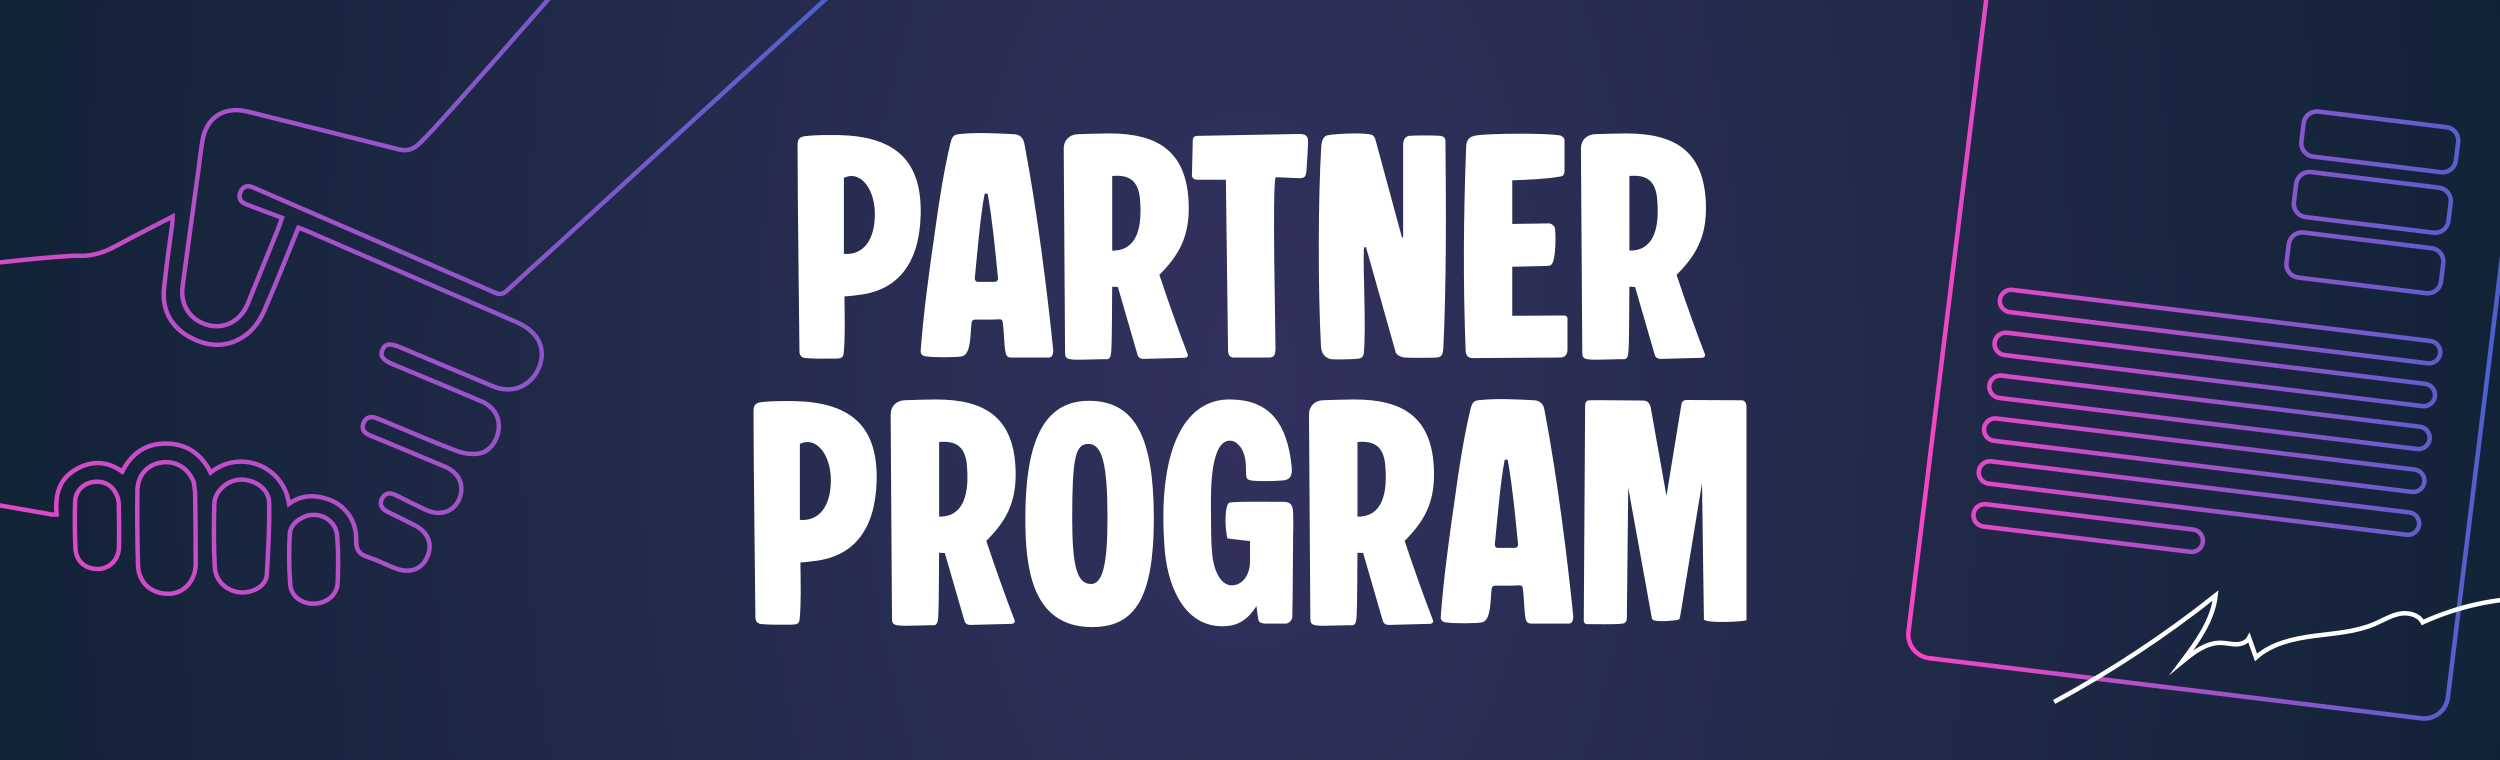 <?xml version="1.0" encoding="UTF-8"?>
<svg id="Calque_1" xmlns="http://www.w3.org/2000/svg" xmlns:xlink="http://www.w3.org/1999/xlink" version="1.1" viewBox="0 0 320 97.299">
  <rect x="0" y="0" width="320" height="97.299" fill="#808080" stroke="none"/>
  <!-- Generator: Adobe Illustrator 30.0.0, SVG Export Plug-In . SVG Version: 2.1.1 Build 123)  -->
  <defs>
    <style>
      .st0, .st1, .st2, .st3 {
        fill: none;
      }

      .st1 {
        stroke: url(#Dégradé_sans_nom_7);
        stroke-width: .57px;
      }

      .st1, .st2, .st3 {
        stroke-miterlimit: 10;
      }

      .st2 {
        stroke: url(#Dégradé_sans_nom_71);
      }

      .st2, .st3 {
        stroke-width: .578px;
      }

      .st4 {
        fill: #fff;
      }

      .st3 {
        stroke: #fff;
      }

      .st5 {
        fill: url(#Dégradé_sans_nom_24);
      }

      .st6 {
        clip-path: url(#clippath);
      }
    </style>
    <clipPath id="clippath">
      <rect class="st0" x="-.06" width="320.12" height="97.299"/>
    </clipPath>
    <radialGradient id="Dégradé_sans_nom_24" data-name="Dégradé sans nom 24" cx="160" cy="48.649" fx="160" fy="48.649" r="407.339" gradientTransform="translate(73.301) scale(.542 1)" gradientUnits="userSpaceOnUse">
      <stop offset="0" stop-color="#32315e"/>
      <stop offset="1" stop-color="#061d28"/>
    </radialGradient>
    <linearGradient id="Dégradé_sans_nom_7" data-name="Dégradé sans nom 7" x1="200.723" y1="915.368" x2="352.766" y2="915.368" gradientTransform="translate(-548.764 -707.994) rotate(-21.969)" gradientUnits="userSpaceOnUse">
      <stop offset="0" stop-color="#f845c6"/>
      <stop offset="1" stop-color="#4262cc"/>
    </linearGradient>
    <linearGradient id="Dégradé_sans_nom_71" data-name="Dégradé sans nom 7" x1="243.977" y1="40.748" x2="324.533" y2="40.748" gradientTransform="matrix(1,0,0,1,0,0)" xlink:href="#Dégradé_sans_nom_7"/>
  </defs>
  <g class="st6">
    <rect class="st5" x="-151.035" width="622.069" height="97.299"/>
    <path class="st1" d="M41.815,63.838c2.315.723,3.829,2.74,3.774,5.296-.026,1.215.362,1.812,1.493,2.171,1.159.369,2.257.927,3.388,1.388,1.892.77,3.452.263,4.191-1.349.783-1.707.167-3.235-1.679-4.158-1.092-.546-2.177-1.106-3.279-1.631-.75-.357-1.206-.881-.819-1.699.381-.806,1.066-.842,1.824-.458,1.249.632,2.501,1.261,3.771,1.852,1.829.852,3.566.299,4.28-1.327.763-1.738.049-3.402-1.811-4.195-1.123-.479-2.253-.941-3.38-1.412-2.054-.858-4.103-1.73-6.165-2.568-.736-.299-1.187-.751-.889-1.555.313-.846.987-.956,1.769-.639.399.162.798.324,1.196.489,2.986,1.237,5.95,2.53,8.97,3.676.891.338,1.978.483,2.908.322,1.392-.24,2.41-1.799,2.486-3.295.077-1.51-.714-2.738-2.31-3.415-3.702-1.571-7.42-3.106-11.131-4.654-1.429-.596-1.805-1.104-1.428-1.944.348-.774.934-.832,2.341-.24,3.939,1.657,7.876,3.318,11.818,4.965,2.31.965,4.631.093,5.724-2.127,1.082-2.197.352-4.404-1.89-5.667-.437-.246-.896-.456-1.357-.656-8.823-3.84-17.647-7.676-26.472-11.509-.287-.125-.589-.214-.946-.341-1.467,3.591-2.851,7.136-4.377,10.617-.46,1.049-1.152,2.123-2.022,2.842-2.291,1.894-4.901,1.942-7.456.559-2.434-1.317-3.613-3.469-3.341-6.244.273-2.784.703-5.553,1.058-8.329.032-.253.021-.512.034-.887-2.531,1.311-4.937,2.517-7.303,3.798-1.442.781-2.877,1.272-4.58,1.227-4.592-.122-32.324,3.588-36.919,3.567-.379-.002-.758.021-1.134.032-.021.231-.044.337-.037.441.684,10.128,5.749,14.907,6.416,25.037.045.676,19.159,2.477,19.706,2.57,2.797.474,5.588.979,8.382,1.466.166.029.342,0,.622-.002-.193-2.309.197-4.371,2.315-5.669,2.031-1.244,4.069-1.255,6.087.178,1.237-2.395,3.097-3.65,5.746-3.584,2.616.066,4.427,1.408,5.57,3.706,3.736-3.013,9.302-.893,10.038,3.996,1.561-1.123,3.17-1.156,4.818-.641ZM79.971-10.797c-2.651,2.145-23.879,27.17-26.497,29.354-.768.641-1.498.806-2.467.56-6.438-1.636-12.888-3.227-19.333-4.836-2.954-.738-5.263.738-5.763,3.727-.207,1.238-.34,2.489-.509,3.734-.679,4.978-1.373,9.955-2.032,14.936-.319,2.409,1.024,4.368,3.317,4.946,2.094.528,4.133-.569,5.012-2.72,1.317-3.224,2.621-6.454,3.926-9.683.141-.349.25-.711.469-1.343-1.615-.606-3.136-1.154-4.637-1.75-.704-.28-.993-.849-.675-1.57.315-.714.893-.882,1.607-.573.395.171.79.345,1.185.516,9.944,4.321,19.892,8.635,29.826,12.981.653.285,1.028.144,1.503-.297,1.972-1.831,3.98-3.625,5.97-5.438,1.453-1.323,41.395-37.884,42.938-39.3-4.314-5.458-28.509,1.48-32.836-3.994-.39.291-.706.51-1.004.752ZM20.634,59.205c-1.793.281-3.026,1.641-3.049,3.611-.037,3.186-.017,6.375.083,9.559.07,2.235,1.724,3.671,3.962,3.631,1.908-.035,3.421-1.696,3.42-3.824,0-2.972-.028-5.945-.074-8.917-.01-.636-.148-1.27-.187-1.588-.752-1.865-2.395-2.747-4.155-2.472ZM34.156,73.507c.176-3.068.36-6.145.294-9.212-.037-1.718-1.881-2.969-3.702-2.902-1.643.06-3.274,1.469-3.317,3.109-.072,2.722-.09,5.454.068,8.171.135,2.321,2.692,3.766,4.859,2.921.992-.36,1.738-1.043,1.798-2.087ZM37.079,68.411c-.095,2.143-.101,4.305.078,6.44.128,1.531,1.544,2.489,3.082,2.419,1.624-.074,2.913-1.13,2.981-2.689.087-2.002.101-4.022-.064-6.016-.167-2.018-2.313-3.185-4.171-2.435-1.025.439-1.856,1.173-1.905,2.281ZM11.922,61.692c-1.249.177-2.271,1.178-2.306,2.463-.054,2.005-.056,4.017.038,6.02.079,1.682,1.28,2.696,2.921,2.656,1.43-.034,2.6-1.17,2.647-2.723.056-1.862.007-3.728-.019-5.591-.005-.352-.114-.703-.14-.854-.556-1.52-1.688-2.176-3.14-1.97Z"/>
    <g>
      <path class="st2" d="M309.936,91.949l-62.996-7.701c-1.669-.204-2.856-1.723-2.651-3.391l10.897-88.661c.205-1.667,1.722-2.853,3.389-2.649l62.996,7.701c1.669.204,2.856,1.723,2.651,3.391l-10.897,88.661c-.205,1.667-1.722,2.853-3.389,2.649ZM312.344,45.246h0c.097-.785-.467-1.506-1.252-1.602l-53.504-6.541c-.784-.096-1.505.467-1.601,1.251h0c-.097.785.467,1.506,1.252,1.602l53.504,6.541c.784.096,1.505-.467,1.601-1.251ZM314.353,20.559l.292-2.377c.115-.931-.554-1.786-1.485-1.9l-16.395-2.004c-.93-.114-1.785.554-1.899,1.484l-.292,2.377c-.115.931.554,1.786,1.485,1.9l16.395,2.004c.93.114,1.785-.554,1.899-1.484ZM313.401,28.302l.292-2.377c.115-.931-.554-1.786-1.485-1.9l-16.395-2.004c-.93-.114-1.785.554-1.899,1.484l-.292,2.377c-.115.931.554,1.786,1.485,1.9l16.395,2.004c.93.114,1.785-.554,1.899-1.484ZM312.449,36.045l.292-2.377c.115-.931-.554-1.786-1.485-1.9l-16.395-2.004c-.93-.114-1.785.554-1.899,1.484l-.292,2.377c-.115.931.554,1.786,1.485,1.9l16.395,2.004c.93.114,1.785-.554,1.899-1.484ZM311.669,50.733h0c.097-.785-.467-1.506-1.252-1.602l-53.504-6.541c-.784-.096-1.505.467-1.601,1.251h0c-.097.785.467,1.506,1.252,1.602l53.504,6.541c.784.096,1.505-.467,1.601-1.251ZM310.994,56.221h0c.097-.785-.467-1.506-1.252-1.602l-53.504-6.541c-.784-.096-1.505.467-1.601,1.251h0c-.097.785.467,1.506,1.252,1.602l53.504,6.541c.784.096,1.505-.467,1.601-1.251ZM310.319,61.708h0c.097-.785-.467-1.506-1.252-1.602l-53.504-6.541c-.784-.096-1.505.467-1.601,1.251h0c-.097.785.467,1.506,1.252,1.602l53.504,6.541c.784.096,1.505-.467,1.601-1.251ZM309.645,67.195h0c.097-.785-.467-1.506-1.252-1.602l-53.504-6.541c-.784-.096-1.505.467-1.601,1.251h0c-.097.785.467,1.506,1.252,1.602l53.504,6.541c.784.096,1.505-.467,1.601-1.251ZM281.966,69.381h0c.097-.785-.467-1.506-1.252-1.602l-26.499-3.239c-.784-.096-1.505.467-1.601,1.251h0c-.097.785.467,1.506,1.252,1.602l26.499,3.239c.784.096,1.505-.467,1.601-1.251Z"/>
      <path class="st3" d="M262.933,89.845c7.274-3.92,14.2-8.486,20.668-13.628-.365,3.19-2.363,5.923-4.293,8.49,1.464-1.205,3.107-2.475,5.003-2.425.644.017,1.279.19,1.923.186s1.35-.241,1.654-.809c.293.829.585,1.657.878,2.486,2.007-1.776,4.769-2.397,7.426-2.746,2.657-.348,5.396-.502,7.853-1.572,1.03-.449,2.01-1.058,3.114-1.268s2.421.109,2.948,1.101c4.486-2.048,9.411-3.127,14.341-3.141"/>
    </g>
    <rect class="st0" x="-414.006" width="1148.011" height="97.299"/>
    <g>
      <path class="st4" d="M102.331,45.041c-.035-5.172-.241-18.515-.241-26.515,0-.621.207-.931.758-1.069.896-.138,2.069-.172,3.345-.172h1.138c7.413.172,10.689,3.379,10.516,10.24-.172,6.517-3.207,9.516-7.482,10.171-.552.069-1.793.241-2.276.241.035,2.828.104,5.345-.103,7.31-.069.517-.31.655-1.069.655-1.483,0-2.586.034-3.793-.069-.483-.035-.793-.345-.793-.793ZM108.02,32.491c2.448.207,3.965-1.724,3.965-5.069,0-2.828-1.379-4.896-3-4.896-.31,0-.655.103-.965.241v9.723Z"/>
      <path class="st4" d="M129.432,45.765c-.448,0-.655-.241-.724-.655-.207-1.035-.172-2.724-.379-3.965-.035-.207-.207-.276-.414-.276-.827.069-2.069.035-3,.035-.31,0-.517.103-.552.414-.173,1.31-.035,3.965-1.172,4.275-.552.172-3.827.172-4.517.034-.241-.034-.862,0-.827-.758.379-5.034,1.103-10.24,1.828-15.24.483-3.586,1.138-7.793,1.965-11.241.172-.586.241-1.103.965-1.207,2.448-.276,5.103-.103,7.241,0,1.103.104,1.241.966,1.31,1.414,1.62,8.413,2.965,19.412,3.655,26.204.035.552-.207.966-.517.966h-4.862ZM127.363,36.076c.207,0,.414-.207.379-.482-.345-3.448-.69-7.275-1.31-10.724-.035-.138-.379-.138-.414,0-.552,2.966-.896,7.241-1.241,10.724-.035.241.138.482.345.482h2.241Z"/>
      <path class="st4" d="M136.329,45.144l-.172-26.135c0-1.104.758-1.759,1.724-1.828,1.069-.034,2.759-.103,4.069-.103,6.31,0,10.034,2.31,10.206,9.172.104,4.069-1.276,6.448-3.758,8.93,1.276,3.827,2.552,7.379,3.62,10.138.069.172.035.482-.448.482l-5.206.138c-.379,0-.655-.172-.759-.517l-2.517-8.689-.724-.034c-.035.586,0,7.137-.138,8.447-.103,1-.517.828-.896.828-.931,0-2.069.069-3.069.069-.483,0-.931,0-1.31-.069-.552-.104-.621-.379-.621-.828ZM142.363,32.077c3.276.034,3.862-3.138,3.551-6.62-.207-2.241-1.276-3.138-3.551-2.931v9.551Z"/>
      <path class="st4" d="M156.914,23.009h-3.551c-.448,0-.793-.138-.793-.621s.104-4.172.104-4.413c0-.345.138-.586.69-.586l12.93-.241c.827,0,1.138.276,1.138.931s-.138,2.759-.207,3.862c-.104.655-.207.862-.862.862-1.035,0-2.379-.138-3.103-.103-.414,1.896,0,19.033,0,21.895,0,.896-.207,1.172-.862,1.172h-4.517c-.345,0-.69-.241-.69-.896l-.276-21.86Z"/>
      <path class="st4" d="M179.602,18.526c0-.552.207-1,.724-1.138.621-.069,3.551-.069,4.069,0,.379.069.586.241.621.62.104,8.758.104,19.205-.276,26.619-.034.448-.069.966-.621,1.104-.345.069-1.31.069-2.276.069s-1.897,0-2.276-.069c-.379-.104-.655-.241-.896-.552l-3.793-13.447c-.035-.103-.069-.138-.172-.103-.069.034-.138.138-.138.379-.104,2.862.31,9.896,0,13.171-.069.517-.31.655-.621.724-.655.069-1.655.103-2.517.103-.586,0-1.103,0-1.31-.103-.621-.207-1-.793-1.035-1.586-.379-6.862-.379-18.723.035-25.584.035-.724.31-1.31.793-1.414.448-.103,2.069-.241,3.517-.241.69,0,1.345.034,1.827.103.345.035.655.138.828.793l3.345,12.344c.034.138.172.103.172,0v-11.792Z"/>
      <path class="st4" d="M193.567,28.663l4.689-.069c.379,0,.759.379.793.689.069.518.138,2.931-.241,4.172-.172.483-.345.587-.827.587l-4.413.103v6.275l6.655-.035c.207,0,.414.138.414.345v4c0,.69-.345,1.035-.931,1.035l-11.137.069c-.621,0-.931-.276-.965-.931-.345-8.689-.276-17.481.069-26.17.035-.827.379-1.275,1.379-1.414.655-.103,3.138-.207,5.586-.207,2,0,4,.069,4.965.207.31.034.655.345.655.621v3.896c0,.69-.345.724-.552.758-1.793.345-4.344.414-6.137.483v5.586Z"/>
      <path class="st4" d="M202.532,45.144l-.172-26.135c0-1.104.758-1.759,1.724-1.828,1.069-.034,2.759-.103,4.069-.103,6.31,0,10.034,2.31,10.206,9.172.104,4.069-1.276,6.448-3.758,8.93,1.276,3.827,2.552,7.379,3.62,10.138.069.172.035.482-.448.482l-5.206.138c-.379,0-.655-.172-.759-.517l-2.517-8.689-.724-.034c-.035.586,0,7.137-.138,8.447-.103,1-.517.828-.896.828-.931,0-2.069.069-3.069.069-.483,0-.931,0-1.31-.069-.552-.104-.621-.379-.621-.828ZM208.566,32.077c3.276.034,3.862-3.138,3.551-6.62-.207-2.241-1.276-3.138-3.551-2.931v9.551Z"/>
      <path class="st4" d="M96.694,79.094c-.035-5.172-.241-18.515-.241-26.515,0-.621.207-.931.758-1.069.896-.138,2.069-.172,3.345-.172h1.138c7.413.172,10.689,3.379,10.516,10.24-.172,6.517-3.207,9.516-7.482,10.171-.552.069-1.793.241-2.276.241.035,2.828.104,5.345-.103,7.31-.069.517-.31.655-1.069.655-1.483,0-2.586.034-3.793-.069-.483-.035-.793-.345-.793-.793ZM102.383,66.543c2.448.207,3.965-1.724,3.965-5.069,0-2.828-1.379-4.896-3-4.896-.31,0-.655.103-.965.241v9.723Z"/>
      <path class="st4" d="M114.175,79.197l-.172-26.135c0-1.104.758-1.759,1.724-1.828,1.069-.034,2.759-.103,4.069-.103,6.31,0,10.034,2.31,10.206,9.172.104,4.069-1.276,6.448-3.758,8.93,1.276,3.827,2.552,7.379,3.62,10.138.069.172.035.482-.448.482l-5.206.138c-.379,0-.655-.172-.759-.517l-2.517-8.689-.724-.034c-.035.586,0,7.137-.138,8.447-.103,1-.517.828-.896.828-.931,0-2.069.069-3.069.069-.483,0-.931,0-1.31-.069-.552-.104-.621-.379-.621-.828ZM120.209,66.13c3.276.034,3.862-3.138,3.551-6.62-.207-2.241-1.276-3.138-3.551-2.931v9.551Z"/>
      <path class="st4" d="M147.69,66.371c0,10.241-2.448,13.895-7.896,13.895-7.827,0-8.551-7.792-8.551-13.93,0-9.62,2.241-15.033,8.137-15.033s8.31,4.621,8.31,15.068ZM139.656,74.75c1.483,0,2.103-2.517,2.103-8.413,0-7.034-.69-9.516-2.448-9.516-1.655,0-2.069,1.724-2.069,9.516,0,6.172.621,8.413,2.414,8.413Z"/>
      <path class="st4" d="M160,69.267l-2.896-.345c-.103-.414-.241-1.345-.241-2.31,0-1.034.138-2.172.517-2.275.621-.173,4.965-.104,6.896-.104.896,0,1.207.414,1.241,1.345.035,1.034.035,2.551,0,3.068-.035,2.966-.035,7.724-.104,10.344,0,.345-.448.827-.793.827h-2.689c-.345,0-.655-.138-.758-.241-.173-.276-.241-1.207-.345-2-1.172,1.827-2.448,2.586-4.344,2.586-5.206,0-7.103-5.655-7.413-9.965-.931-12.137,2.276-19.205,8.482-19.067,4.896.069,7.241,2.965,7.793,8.724.069.966-.172,1.414-.793,1.586-.31.103-2.689.207-3.999.103-.69-.034-1-.172-1.035-.655-.069-.655,0-1.483-.138-2.172-.241-1.448-1.172-2.379-2.069-2.31-2.586.207-2.31,7.551-2.31,9.172,0,2.103.035,4.103.138,5.138.207,2.517,1.207,4.206,2.517,4.206,1.552,0,2.345-1.586,2.345-2.965v-2.689Z"/>
      <path class="st4" d="M167.724,79.197l-.172-26.135c0-1.104.758-1.759,1.724-1.828,1.069-.034,2.759-.103,4.069-.103,6.31,0,10.034,2.31,10.206,9.172.104,4.069-1.276,6.448-3.758,8.93,1.276,3.827,2.552,7.379,3.62,10.138.069.172.035.482-.448.482l-5.206.138c-.379,0-.655-.172-.759-.517l-2.517-8.689-.724-.034c-.035.586,0,7.137-.138,8.447-.103,1-.517.828-.896.828-.931,0-2.069.069-3.069.069-.483,0-.931,0-1.31-.069-.552-.104-.621-.379-.621-.828ZM173.758,66.13c3.276.034,3.862-3.138,3.551-6.62-.207-2.241-1.276-3.138-3.551-2.931v9.551Z"/>
      <path class="st4" d="M195.998,79.818c-.448,0-.655-.241-.724-.655-.207-1.035-.172-2.724-.379-3.965-.035-.207-.207-.276-.414-.276-.827.069-2.069.035-3,.035-.31,0-.517.103-.552.414-.173,1.31-.035,3.965-1.172,4.275-.552.172-3.827.172-4.517.034-.241-.034-.862,0-.827-.758.379-5.034,1.103-10.24,1.828-15.24.483-3.586,1.138-7.793,1.965-11.241.172-.586.241-1.103.965-1.207,2.448-.276,5.103-.103,7.241,0,1.103.104,1.241.966,1.31,1.414,1.62,8.413,2.965,19.412,3.655,26.204.035.552-.207.966-.517.966h-4.862ZM193.929,70.129c.207,0,.414-.207.379-.482-.345-3.448-.69-7.275-1.31-10.724-.035-.138-.379-.138-.414,0-.552,2.966-.896,7.241-1.241,10.724-.035.241.138.482.345.482h2.241Z"/>
      <path class="st4" d="M223.548,79.404c-.379.103-1.793.207-3.069.207-1.172,0-2.276-.069-2.379-.345l-.241-17.412-2.827,17.206c-.035.138-.103.207-.241.276-.345.069-1.276.172-2.069.172-.655,0-1.241-.069-1.276-.345l-3.034-16.757-.172,16.55c0,.448-.069.793-.552.862-.793.138-3.793.069-4.551.069-.276,0-.414-.207-.414-.448l.172-27.446c0-.518.172-.759.621-.759,1.103-.034,5,.035,6.792.035.448,0,.759.172.966.793l2.034,11.413,1.896-11.62c.035-.414.276-.655.69-.655.724,0,6.655.034,6.999.034.448,0,.655.345.655.793v27.377Z"/>
    </g>
  </g>
</svg>